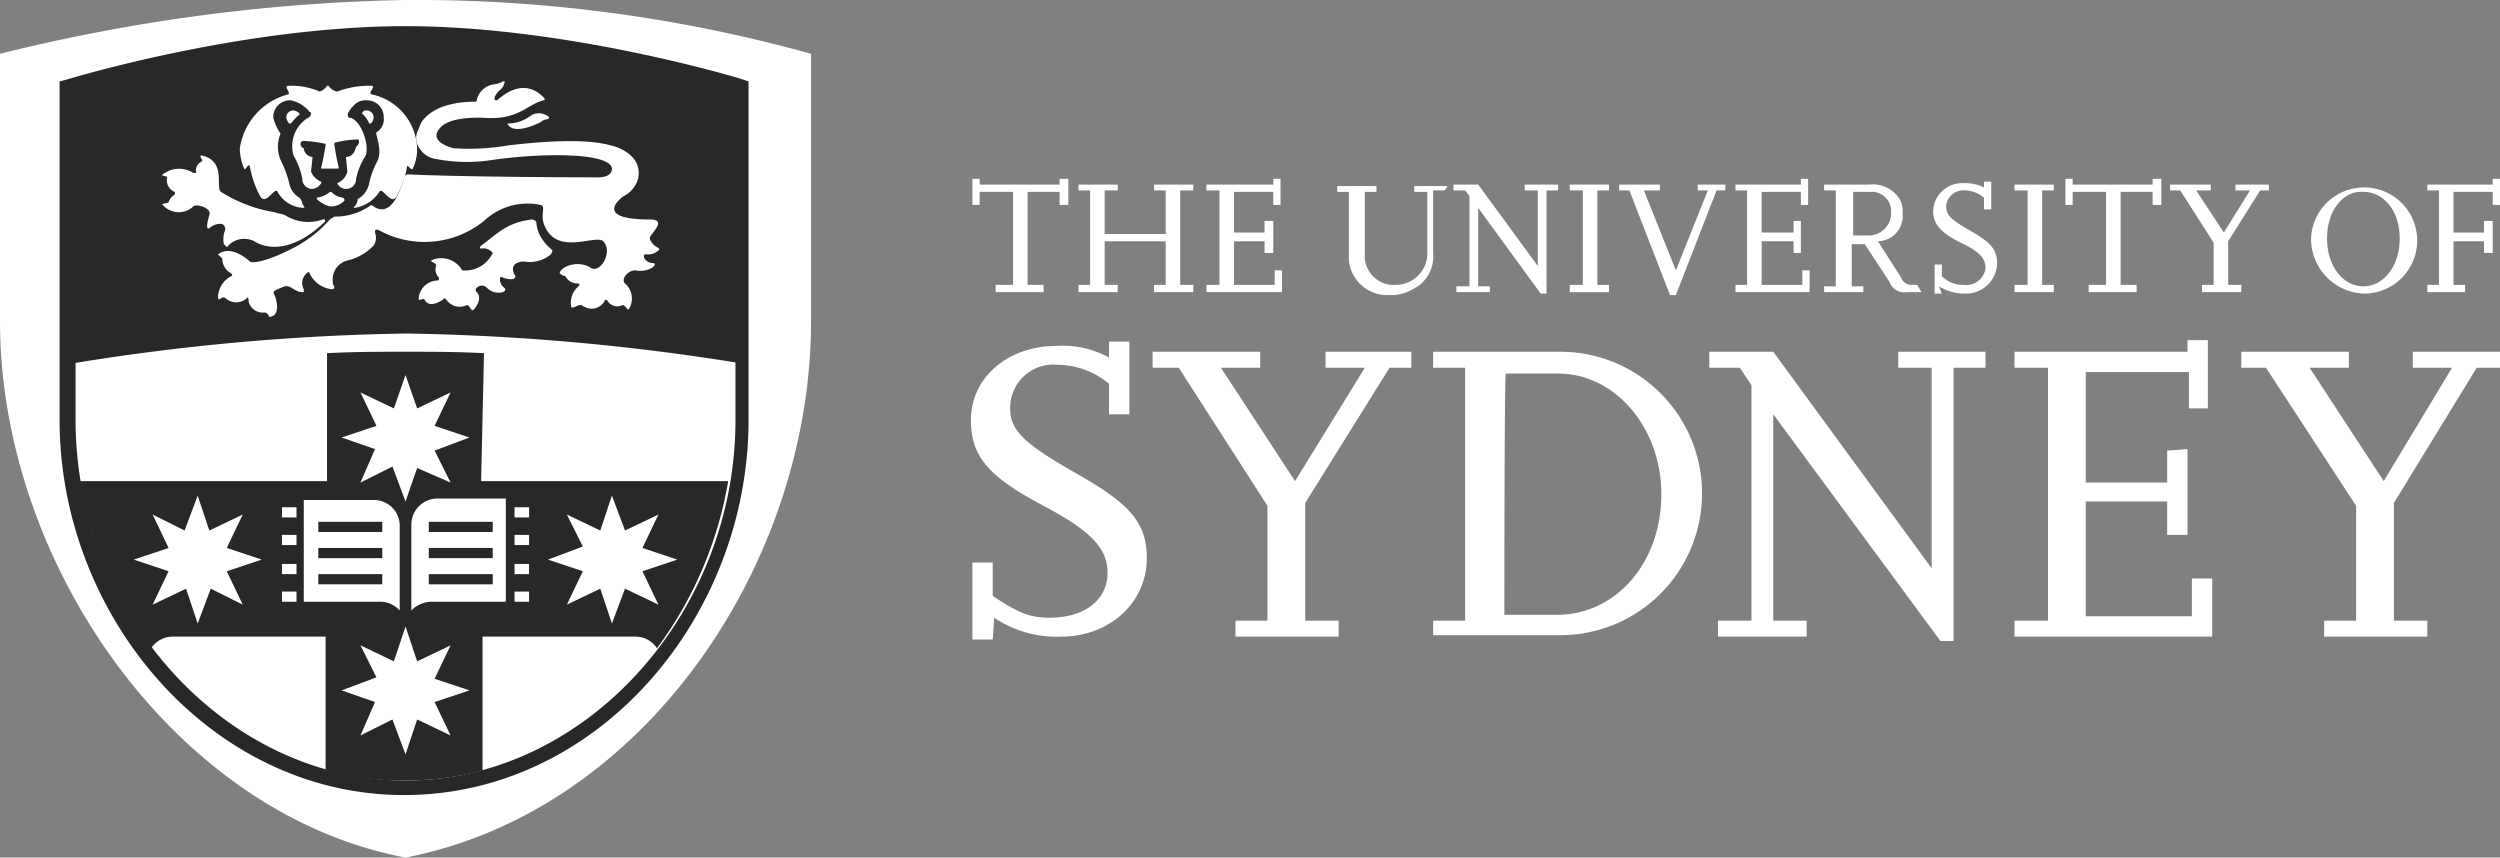<?xml version="1.0" encoding="utf-8"?>
<svg xmlns="http://www.w3.org/2000/svg" xmlns:xlink="http://www.w3.org/1999/xlink" width="172" height="59" viewBox="0 0 172 59">
  <rect x="0" y="0" width="172" height="59" fill="#808080" stroke="none"/>
  <defs>
    <clipPath id="clip-path">
      <rect id="Rectangle_2590" data-name="Rectangle 2590" width="172" height="59" fill="#fff"/>
    </clipPath>
  </defs>
  <g id="white_logo" data-name="white logo" clip-path="url(#clip-path)">
    <path id="Path_5289" data-name="Path 5289" d="M71.8,20.1H68.5v-.5h1.2V13.2H67.4v.9h-.5V12.3h.5v.4h5.5v-.4h.6v1.8h-.6v-.9H70.7v6.4h1.1Z" fill="#fff" fill-rule="evenodd"/>
    <path id="Path_5290" data-name="Path 5290" d="M27.9,0A124.87,124.87,0,0,0,0,3.7V22.1C0,38.7,12,56,27.9,59c16.5-3.2,27.9-20.3,27.9-36.9V3.7A101.387,101.387,0,0,0,27.9,0Z" fill="#fff" fill-rule="evenodd"/>
    <path id="Path_5291" data-name="Path 5291" d="M27.9,54.2C15.3,54.2,4.7,42.6,4.7,28.9V5.9c.5-.1,12.2-3.7,23.2-3.7S50.8,5.8,51.1,5.9V28.8C51.1,42.6,40.5,54.2,27.9,54.2Z" fill="#fff" fill-rule="evenodd"/>
    <path id="Path_5292" data-name="Path 5292" d="M27.9,2.8A85.951,85.951,0,0,1,50.6,6.4V28.9c0,13.4-10.4,24.8-22.7,24.8S5.2,42.3,5.2,28.9V6.3A89.3,89.3,0,0,1,27.9,2.8Zm0-1C16.5,1.8,4.5,5.5,4.5,5.5l-.4.1V28.9c0,13.5,10.4,25.8,23.7,25.8,13.4,0,23.7-12.3,23.7-25.8V5.6l-.3-.1C51.3,5.5,39.2,1.8,27.9,1.8Z" fill="#282828"/>
    <path id="Path_5293" data-name="Path 5293" d="M82.1,20.1H79.4v-.5h.8v-3H76v3h.9v.5H74.2v-.5H75V13.1h-.8v-.4h2.7v.4H76v3h4.2v-3h-.8v-.4h2.7v.4h-.9v6.5h.9Z" fill="#fff" fill-rule="evenodd"/>
    <path id="Path_5294" data-name="Path 5294" d="M88.2,20.1H83v-.5h.9V13.1H83v-.4h4.6v-.4h.5v1.8h-.5v-.9H84.9V16H87v-.8h.6v2.2H87v-.8H84.9v3h2.8v-1h.5Z" fill="#fff" fill-rule="evenodd"/>
    <path id="Path_5295" data-name="Path 5295" d="M99.4,13.1h-.8v4.3a2.5,2.5,0,0,1-1.4,2.5,2.934,2.934,0,0,1-1.6.4,2.656,2.656,0,0,1-2.8-2.4V13.2H92v-.4h2.7v.4h-.8v4.2a2.017,2.017,0,0,0,1.8,2.2H96a2.187,2.187,0,0,0,2.2-2V13.2h-.9v-.4h2.3Z" fill="#fff" fill-rule="evenodd"/>
    <path id="Path_5296" data-name="Path 5296" d="M106.4,20.2H106l-4.3-5.9v5.4h.8v.4h-2.3v-.4h.9V13.5l-.3-.4H100v-.4h1.7l4.1,5.6V13.1h-.9v-.4h2.3v.4h-.8Z" fill="#fff" fill-rule="evenodd"/>
    <path id="Path_5297" data-name="Path 5297" d="M110.7,20.1H108v-.5h.9V13.1H108v-.4h2.7v.4h-.8v6.5h.8Z" fill="#fff" fill-rule="evenodd"/>
    <path id="Path_5298" data-name="Path 5298" d="M115.3,20.3h-.4l-2.8-7.2h-.7v-.4h2.8v.4h-1.1l2.2,5.5,2.2-5.5h-.7v-.4h1.9v.4h-.6Z" fill="#fff" fill-rule="evenodd"/>
    <path id="Path_5299" data-name="Path 5299" d="M124.5,20.1h-5.1v-.5h.8V13.1h-.8v-.4h4.5v-.4h.5v1.8h-.5v-.9h-2.7V16h2.2v-.8h.5v2.2h-.5v-.8h-2.2v3H124v-1h.5Z" fill="#fff" fill-rule="evenodd"/>
    <path id="Path_5300" data-name="Path 5300" d="M132.2,20.1h-1a1.086,1.086,0,0,1-1.2-.7l-1.7-2.6h-.9v2.9h.8v.4h-2.7v-.4h.8V13.1h-.8v-.4h3.1a2.184,2.184,0,0,1,2.1,1,1.8,1.8,0,0,1,.2,1,1.736,1.736,0,0,1-1.7,1.9l1.6,2.5a.752.752,0,0,0,.7.5h.4Zm-4.7-3.9h1.1a1.52,1.52,0,0,0,1.5-1.4v-.1a1.342,1.342,0,0,0-1.2-1.5h-1.4Z" fill="#fff" fill-rule="evenodd"/>
    <path id="Path_5301" data-name="Path 5301" d="M133.6,20.2h-.5v-2h.5V19a2.035,2.035,0,0,0,1.5.6,1.341,1.341,0,0,0,1.5-1.1v-.1c0-.6-.4-1.1-1.7-1.7-1.4-.7-1.9-1.3-1.9-2.2a2.005,2.005,0,0,1,2.1-1.9h.1a2.768,2.768,0,0,1,1.3.3v-.4h.5v1.9h-.5v-.8a2.106,2.106,0,0,0-1.3-.5,1.2,1.2,0,0,0-1.3,1v.1c0,.6.3.9,1.7,1.7s1.8,1.3,1.8,2.2a2.135,2.135,0,0,1-2.2,2.1h-.1a3.371,3.371,0,0,1-1.7-.5Z" fill="#fff" fill-rule="evenodd"/>
    <path id="Path_5302" data-name="Path 5302" d="M141.3,20.1h-2.7v-.5h.9V13.1h-.9v-.4h2.7v.4h-.8v6.5h.8Z" fill="#fff" fill-rule="evenodd"/>
    <path id="Path_5303" data-name="Path 5303" d="M147,20.1h-3.3v-.5h1.2V13.2h-2.3v.9h-.5V12.3h.5v.4h5.5v-.4h.6v1.8h-.6v-.9h-2.2v6.4H147Z" fill="#fff" fill-rule="evenodd"/>
    <path id="Path_5304" data-name="Path 5304" d="M154.2,20.1h-2.7v-.5h.8V16.7L150,13.1h-.7v-.4h2.8v.4h-1L153,16l1.8-2.9h-1v-.4h2.3v.4h-.6l-2.2,3.5v3h.9Z" fill="#fff" fill-rule="evenodd"/>
    <path id="Path_5305" data-name="Path 5305" d="M159,16.4a3.653,3.653,0,1,1,3.7,3.8A3.774,3.774,0,0,1,159,16.4Zm1.1,0c0,1.9,1.1,3.3,2.5,3.3s2.5-1.4,2.5-3.3-1.1-3.2-2.5-3.2C161.2,13.1,160.1,14.5,160.1,16.4Z" fill="#fff" fill-rule="evenodd"/>
    <path id="Path_5306" data-name="Path 5306" d="M169.6,20.1H167v-.5h.8V13.1H167v-.4h4.5v-.4h.5v1.8h-.5v-.9h-2.7V16h2.1v-.8h.6v2.2h-.6v-.8h-2.1v3h.8Z" fill="#fff" fill-rule="evenodd"/>
    <path id="Path_5307" data-name="Path 5307" d="M68.3,44H66.9V38.7h1.4V41c1.8,1.2,2.6,1.5,3.9,1.5,2.4,0,4-1.2,4-3.1,0-1.7-1.2-2.9-4.4-4.6-3.8-2-5-3.4-5-5.9,0-2.9,2.5-5.1,5.9-5.1a6.562,6.562,0,0,1,3.6.8V23.5h1.4v5H76.3V26.4a5.6,5.6,0,0,0-3.5-1.3,2.975,2.975,0,0,0-3.3,3c0,1.5.9,2.4,4.6,4.5s4.8,3.4,4.8,5.8c0,3.1-2.6,5.4-5.9,5.4a7.681,7.681,0,0,1-4.6-1.3Z" fill="#fff" fill-rule="evenodd"/>
    <path id="Path_5308" data-name="Path 5308" d="M92.1,43.8H85V42.7h2.2V34.8l-6.1-9.5H79.3V24.2h7.4v1.1H84l5.1,7.8,4.8-7.8H91.2V24.2h5.9v1.1H95.6l-5.8,9.3v8.1h2.3Z" fill="#fff" fill-rule="evenodd"/>
    <path id="Path_5309" data-name="Path 5309" d="M98.6,43.8V42.7h2.2V25.3H98.6V24.2h8.8a9.75,9.75,0,0,1-.1,19.5H98.6Zm4.9-1.5h3.6c4.1,0,7.2-3.6,7.2-8.3,0-4.6-3.2-8.3-7.1-8.3h-3.6C103.5,25.7,103.5,42.3,103.5,42.3Z" fill="#fff" fill-rule="evenodd"/>
    <path id="Path_5310" data-name="Path 5310" d="M134.4,44.1h-.9L122,28.5V42.7h2.3v1.1h-6.1V42.7h2.3V26.5l-.8-1.2h-2.1V24.2H122l10.9,14.9V25.3h-2.3V24.2h6v1.1h-2.2Z" fill="#fff" fill-rule="evenodd"/>
    <path id="Path_5311" data-name="Path 5311" d="M152.2,43.8H138.6V42.7h2.3V25.3h-2.3V24.2h11.9v-.8h1.4v4.7h-1.3V25.6h-7.1v7.6h5.6V31l1.4-.1v5.9h-1.4V34.5h-5.6v7.9h7.3V39.8h1.4Z" fill="#fff" fill-rule="evenodd"/>
    <path id="Path_5312" data-name="Path 5312" d="M167,43.8h-7.1V42.7h2.2V34.8l-6.2-9.5h-1.7V24.2h7.4v1.1h-2.7l5.1,7.8,4.7-7.8H166V24.2h6v1.1h-1.6l-5.7,9.3v8.1H167Z" fill="#fff" fill-rule="evenodd"/>
    <path id="Path_5313" data-name="Path 5313" d="M33.3,24.3c-1.8-.1-3.6-.1-5.4-.1s-3.6,0-5.4.1v8.8H5.5a26.815,26.815,0,0,0,4.9,11.5,1.763,1.763,0,0,1,1.5-.8H22.4V53a20.023,20.023,0,0,0,5.4.7v0a20.023,20.023,0,0,0,5.4-.7V43.8H43.7a1.763,1.763,0,0,1,1.5.8,26.815,26.815,0,0,0,4.9-11.5h-17Z" fill="#282828" fill-rule="evenodd"/>
    <path id="Path_5314" data-name="Path 5314" d="M34.8,34.4v7H29.7a1.975,1.975,0,0,0-1.4.6V36.1a1.793,1.793,0,0,1,1.8-1.8h4.7Z" fill="#fff" fill-rule="evenodd"/>
    <path id="Path_5315" data-name="Path 5315" d="M33.9,37.7H29.5v.7h4.4Z" fill="#282828"/>
    <path id="Path_5316" data-name="Path 5316" d="M33.9,39.5H29.5v.7h4.4Z" fill="#282828"/>
    <path id="Path_5317" data-name="Path 5317" d="M33.9,35.9H29.5v.7h4.4Z" fill="#282828"/>
    <path id="Path_5318" data-name="Path 5318" d="M20.9,41.4v-7h4.8a1.774,1.774,0,0,1,1.8,1.7V42a1.816,1.816,0,0,0-1.4-.6Z" fill="#fff" fill-rule="evenodd"/>
    <path id="Path_5319" data-name="Path 5319" d="M26.3,37.7H21.9v.7h4.4Z" fill="#282828"/>
    <path id="Path_5320" data-name="Path 5320" d="M26.3,39.5H21.9v.7h4.4Z" fill="#282828"/>
    <path id="Path_5321" data-name="Path 5321" d="M26.3,35.9H21.9v.7h4.4Z" fill="#282828"/>
    <path id="Path_5322" data-name="Path 5322" d="M24.8,27l2.3,1.1.8-2.3.8,2.3L31,27l-1.1,2.3,2.4.8-2.4.9L31,33.2l-2.3-1-.8,2.3L27,32.1l-2.2,1.1,1-2.3-2.3-.8,2.4-.8Z" fill="#fff" fill-rule="evenodd"/>
    <path id="Path_5323" data-name="Path 5323" d="M16.7,41.6l-2.2-1.1-.9,2.4-.8-2.4-2.3,1.1,1.1-2.3-2.4-.8,2.4-.8-1.1-2.3,2.2,1.1.9-2.4.8,2.4,2.3-1.1-1.1,2.3,2.4.8-2.4.8Z" fill="#fff" fill-rule="evenodd"/>
    <path id="Path_5324" data-name="Path 5324" d="M20.4,38.8h-1v.7h1Z" fill="#fff"/>
    <path id="Path_5325" data-name="Path 5325" d="M20.4,36.8h-1v.7h1Z" fill="#fff"/>
    <path id="Path_5326" data-name="Path 5326" d="M20.4,34.9h-1v.7h1Z" fill="#fff"/>
    <path id="Path_5327" data-name="Path 5327" d="M31,50.6l-2.3-1.1-.8,2.4L27,49.5l-2.2,1.1,1-2.3-2.3-.8,2.4-.9-1.1-2.2,2.3,1.1.8-2.4.8,2.4L31,44.4l-1.1,2.3,2.4.8-2.4.8Z" fill="#fff" fill-rule="evenodd"/>
    <path id="Path_5328" data-name="Path 5328" d="M39,35.4l2.3,1.1.8-2.4.9,2.4,2.3-1.1-1.1,2.3,2.4.8-2.4.8,1.1,2.3L43,40.5l-.9,2.4-.8-2.4L39,41.6l1.1-2.3-2.4-.8,2.4-.9Z" fill="#fff" fill-rule="evenodd"/>
    <path id="Path_5329" data-name="Path 5329" d="M36.4,34.9h-1v.7h1Z" fill="#fff"/>
    <path id="Path_5330" data-name="Path 5330" d="M36.4,36.8h-1v.7h1Z" fill="#fff"/>
    <path id="Path_5331" data-name="Path 5331" d="M36.4,38.8h-1v.7h1Z" fill="#fff"/>
    <path id="Path_5332" data-name="Path 5332" d="M36.4,40.7h-1v.7h1Z" fill="#fff"/>
    <path id="Path_5333" data-name="Path 5333" d="M43.838,3.848A82.35,82.35,0,0,0,28,2,82.69,82.69,0,0,0,6.715,5.08C5.908,5.286,5.4,5.491,5,5.594V25a155.734,155.734,0,0,1,23-2.054A158.21,158.21,0,0,1,51,25V5.594c-.3-.1-.908-.308-1.715-.513C47.873,4.772,46.057,4.259,43.838,3.848Z" fill="#282828" fill-rule="evenodd"/>
    <path id="Path_5334" data-name="Path 5334" d="M19.8,6.5c.3-.1-.4-.6.1-.6a4.918,4.918,0,0,1,2.1.4,1,1,0,0,0,.5-.4h.1a.918.918,0,0,0,.6.4,6.2,6.2,0,0,1,2.3-.4c.5,0-.3.5.1.6a3.94,3.94,0,0,1,3.1,3.7,3.194,3.194,0,0,1-.3,1.4c-.1.2-.4-.4-.4-.1a6.789,6.789,0,0,1-.7,2c-.4.7-1-.7-1.2-.3a2.454,2.454,0,0,1-1.7,1.1c-.1,0-.1,0,0-.1a.758.758,0,0,0,.2-.4v-.1a1.548,1.548,0,0,0,.8-1.1,5.783,5.783,0,0,1,.5-1.4c.5-.8-.1-1.9,0-2.1a1.016,1.016,0,0,0,.5-1,1.155,1.155,0,0,0-1.2-1.2,1.086,1.086,0,0,0-.9.4,1.38,1.38,0,0,0-.3.4.3.3,0,0,0,0,.4h.1c.8.2,1.4,2.1,1,2.7a4.714,4.714,0,0,0-.6,1.5.684.684,0,0,1-.7.7.675.675,0,0,1-.6-.4,1.143,1.143,0,0,0,.7-.8l-.1-1c.4,0,.6-.3.7-.7l.1-.1c.1-.1.2-.5-.1-.4a6.753,6.753,0,0,0-1.4.2.1.1,0,0,0-.1.1,14.251,14.251,0,0,0,.3,1.6v.1H22.1v-.1c.1-.3.3-1.5.3-1.5V9.9a7.719,7.719,0,0,0-1.5-.2c-.1,0-.1,0-.2.1a.3.3,0,0,0,.2.4.645.645,0,0,0,.6.6c0,.1-.1,1-.1,1a1.208,1.208,0,0,0,.7.7v.1a.822.822,0,0,1-.6.4.684.684,0,0,1-.7-.7,5.228,5.228,0,0,0-.6-1.6,2.284,2.284,0,0,1,1-2.6c.1,0,.2-.2.2-.3a.1.1,0,0,0-.1-.1A2.223,2.223,0,0,0,20,6.9a1.155,1.155,0,0,0-1.2,1.2,3.7,3.7,0,0,0,.5,1.1,2.324,2.324,0,0,0,.1,2,7.838,7.838,0,0,1,.5,1.4,1.445,1.445,0,0,0,.7,1,.758.758,0,0,1,.2.4c0,.1.1.1.1.2.1.1,0,.1,0,.1a2.107,2.107,0,0,1-1.8-1.1c-.2-.4-.8,1-1.2.3a6.789,6.789,0,0,1-.7-2c-.1-.4-.3.3-.4.1a3.529,3.529,0,0,1-.3-1.4A4.515,4.515,0,0,1,19.8,6.5Z" fill="#fff" fill-rule="evenodd"/>
    <path id="Path_5335" data-name="Path 5335" d="M24.9,7.8h0c.1-.2.2-.2.3-.2a.472.472,0,0,1,.5.5.52.52,0,0,1-.2.4h-.1A1.794,1.794,0,0,0,24.9,7.8Z" fill="#fff" fill-rule="evenodd"/>
    <path id="Path_5336" data-name="Path 5336" d="M23.7,13.8a1.268,1.268,0,0,1-.9.4h-.1a2.044,2.044,0,0,1-.9-.5v-.1a1.8,1.8,0,0,0,.9-.4h.1a1.234,1.234,0,0,0,.8.4C23.7,13.7,23.7,13.7,23.7,13.8Z" fill="#fff" fill-rule="evenodd"/>
    <path id="Path_5337" data-name="Path 5337" d="M20,8.5h-.1a.758.758,0,0,1-.2-.4.472.472,0,0,1,.5-.5.758.758,0,0,1,.4.2v.1C20.4,8,20.2,8.3,20,8.5Z" fill="#fff" fill-rule="evenodd"/>
    <path id="Path_5338" data-name="Path 5338" d="M15.2,15.4a1.136,1.136,0,0,0-.8.3q-.3.15,0-.9c.2-.5-.9-.8-1.1-.6a1.454,1.454,0,0,1-2.1-.1c-.2-.1.4-.1.4-.2a1,1,0,0,1,.4-.5.139.139,0,0,0,0-.2.876.876,0,0,1-.5-1c0-.1-.5-.1-.3-.2a1.807,1.807,0,0,1,2.1-.1h.2a.68.68,0,0,1,.4-.8c.1-.1-.3-.4,0-.4,1.7.4.9,2.2,1.3,2.5a9.79,9.79,0,0,0,3.7,1.4c.2.1.5.1.7.2a2.983,2.983,0,0,0,2.6.3c.2-.1.2.2.1.2-2.4,2.3-4.2,1.7-4.8,1.3a1.529,1.529,0,0,0-1.8.3c0,.1-.1.1-.2,0l-.1-.1a1.729,1.729,0,0,1,.1-1C15.5,15.5,15.3,15.4,15.2,15.4Z" fill="#fff" fill-rule="evenodd"/>
    <path id="Path_5339" data-name="Path 5339" d="M37.9,17.5a2.273,2.273,0,0,1-1.8.5.952.952,0,0,0-.7.2c0,.1-.1.1-.1.2a.749.749,0,0,0,.1.5c.1.1.1.2-.1.3a1.483,1.483,0,0,1-.7-.1.138.138,0,0,0-.2,0v.1a.713.713,0,0,0,.3.6c.1.1.1.2-.1.3a1.128,1.128,0,0,1-1.1-.3.483.483,0,0,0-.7,0,.188.188,0,0,0,0,.3c.2.2.3.6-.2,1.2-.2.2-.3-.4-.5-.3a1.107,1.107,0,0,1-1.4-.4c-.1-.1-.2-.1-.2,0-.3.2-1,.6-1.3,0,0-.1-.4.1-.4,0a1.324,1.324,0,0,1,1.3-1.3c.1,0,.1-.1.1-.2a.778.778,0,0,1-.2-.8c.1-.2-.5-.3-.3-.4a1.657,1.657,0,0,1,2.1.7,2.087,2.087,0,0,0,2.1-1.2.829.829,0,0,0-.8-.3c-.1,0-.1-.1,0-.2,1-.7,1.7-1.6,3.5-1.8.1,0,.3.1.3.2a2.353,2.353,0,0,0,.2.8,3.126,3.126,0,0,0,.9,1.1.493.493,0,0,1-.1.3Z" fill="#fff" fill-rule="evenodd"/>
    <path id="Path_5340" data-name="Path 5340" d="M45.2,17q.3.15,0,.3a.952.952,0,0,1-.7.2c-.1,0-.2,0-.2.1v.1a.675.675,0,0,0,.6.4q.3,0,0,.3a1.637,1.637,0,0,1-1.2.2c-.5,0-1,.6-.7.9a1.361,1.361,0,0,1,.3,1.7c-.1.3-.3-.3-.5-.2a.777.777,0,0,1-1-.3c-.1-.1-.2-.1-.2,0a1.012,1.012,0,0,1-1.4.4c-.1,0-.1-.1-.2-.1-.2-.1-.6.3-.7.1a1.47,1.47,0,0,1,.5-1.4s.2-.2-.1-.2a.891.891,0,0,1-.8-.5.758.758,0,0,1-.4-.2c.1-.5,1.3-.9,2.1-.4.7.5,1.6-1.1.9-1.8-.5-.5-3.1,1-4-1-.4-.8.1-1.4-.3-1.5a4.357,4.357,0,0,0-3.9,1.1,6.512,6.512,0,0,1-7.3.6c-.1,0-.2,0-.2.1V16a.972.972,0,0,1-.1.9,3.669,3.669,0,0,1-1.7,1,1.341,1.341,0,0,0-1.1,1.5.367.367,0,0,0,.1.3c0,.1,0,.2-.2.2a1.923,1.923,0,0,1-1.5-1.1c0-.1-.1-.1-.2,0a.885.885,0,0,0-.2,1.1v.2h-.1c-.5,0-.8-.5-1.2-.4a4.875,4.875,0,0,0-.7.3.187.187,0,0,0,0,.3c.5,1.5-.3,1.5-.4,1.5a.319.319,0,0,0-.3-.3.991.991,0,0,1-1.1-.8v-.1c0-.1-.1-.2-.1-.1a1.088,1.088,0,0,1-1.5,0c-.1-.1-.3,0-.4.1-.1,0-.1-.1-.1-.2a1.693,1.693,0,0,1,.9-1.4c.1,0,.1-.1,0-.2a1.1,1.1,0,0,1-.6-1l-.3-.3c.9-.7,2.1.4,2.2.5s1,.1,3.1-1a8.758,8.758,0,0,0,2.4-1.9c.1-.1.2-.1.3-.2a4.2,4.2,0,0,0,2.4-.7.188.188,0,0,1,.3,0c1.2.8,1.8-1,2.1-1.9a.265.265,0,0,1,.3-.3c4.5.2,12.9.2,12.9.2s1.1.1,1.1-.6c-.1-1.1-4.7-1.1-8.2-.6a11.254,11.254,0,0,1-4.1-.1,1.589,1.589,0,0,1-1-.8,1.183,1.183,0,0,1-.1-1c.1-.2.2-.5.3-.7C29.9,7.1,31.9,7,32.6,7c.1,0,.2,0,.2-.1A1.383,1.383,0,0,1,34,5.8a1.421,1.421,0,0,0,.6-.2c.1,0,.2,0,.1.1a.758.758,0,0,1-.2.4c-.6.5-.5.8-.4.8h.1c1.8-1.6,2.9-.5,3.2-.2.1.1.1.2,0,.2-1.2.3-1.7,1.4-4.2,1.2-.3,0-2.4-.1-3,.8-.4.5-.1,1,1,1.3A16.166,16.166,0,0,0,35,10c.9-.1,4.9-.6,7,0,.9.2,2.2.9,1.9,2.3a1.946,1.946,0,0,1-1,1.2s-2.3,1.6,1.8,1.6c1.3,0,0,1,0,1.3A1.024,1.024,0,0,0,45.2,17Z" fill="#fff" fill-rule="evenodd"/>
    <path id="Path_5341" data-name="Path 5341" d="M37.7,8.2a.764.764,0,0,0-.5.2c-.4.2-1.9.9-2.3.1a2.716,2.716,0,0,0,1.7-.6,1.073,1.073,0,0,1,1.1.1c.1,0,.1.1,0,.2Z" fill="#fff" fill-rule="evenodd"/>
    <path id="Path_5342" data-name="Path 5342" d="M20.4,40.7h-1v.7h1Z" fill="#fff"/>
  </g>
</svg>
